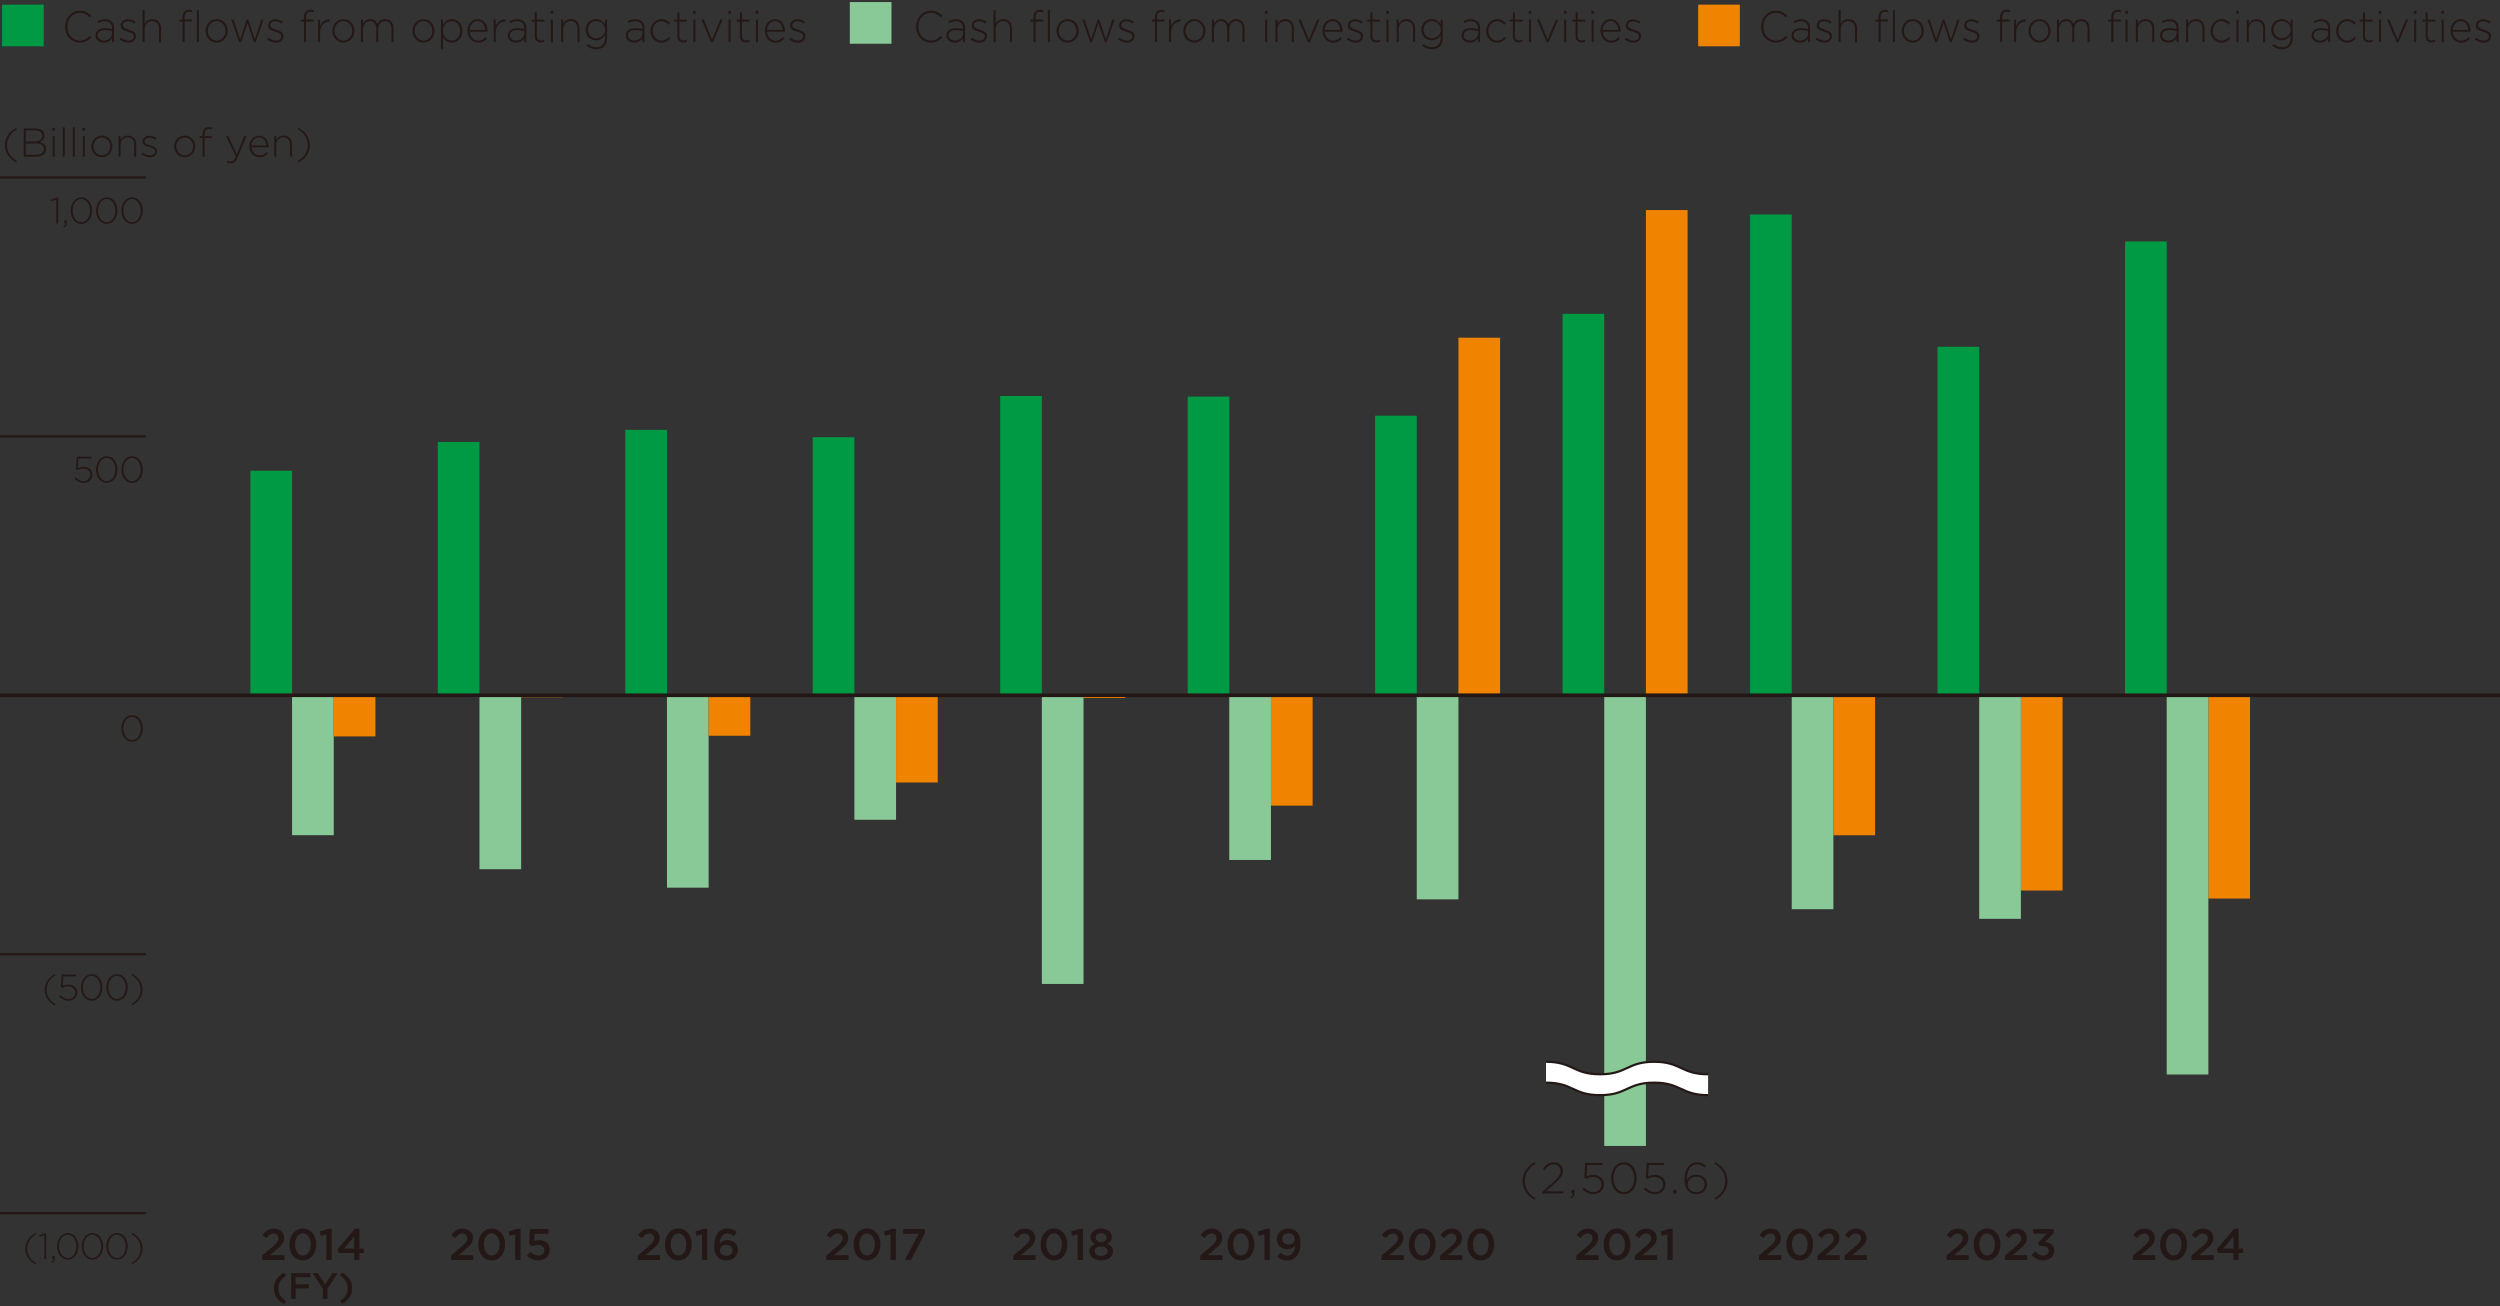 <?xml version="1.0" encoding="UTF-8"?>
<svg id="_レイヤー_4" data-name="レイヤー 4" xmlns="http://www.w3.org/2000/svg" viewBox="0 0 340.16 177.73">
  <rect x="0" y="0" width="340.16" height="177.73" fill="#333333" stroke="none"/>
  <defs>
    <style>
      .cls-1 {
        fill: #094;
      }

      .cls-1, .cls-2, .cls-3, .cls-4, .cls-5 {
        stroke-width: 0px;
      }

      .cls-2 {
        fill: #89c997;
      }

      .cls-3 {
        fill: #f08300;
      }

      .cls-4 {
        fill: #231815;
      }

      .cls-5 {
        fill: #fff;
      }

      .cls-6 {
        stroke-width: .3px;
      }

      .cls-6, .cls-7 {
        fill: none;
        stroke: #231815;
        stroke-miterlimit: 10;
      }

      .cls-7 {
        stroke-width: .5px;
      }
    </style>
  </defs>
  <g>
    <rect class="cls-1" x=".28" y=".63" width="5.67" height="5.67"/>
    <g>
      <path class="cls-4" d="m8.86,3.64h0c0-1.2.85-2.18,2.01-2.18.72,0,1.15.28,1.56.67l-.21.23c-.35-.35-.75-.62-1.36-.62-.97,0-1.7.82-1.7,1.88h0c0,1.07.74,1.9,1.7,1.9.58,0,.98-.23,1.39-.65l.2.2c-.43.44-.89.73-1.6.73-1.15,0-2-.95-2-2.16Z"/>
      <path class="cls-4" d="m12.99,4.84h0c0-.65.52-1.01,1.28-1.01.41,0,.69.05.97.13v-.13c0-.62-.36-.94-.97-.94-.36,0-.65.1-.92.25l-.1-.26c.32-.16.64-.26,1.04-.26s.71.11.93.34c.2.2.3.49.3.86v1.91h-.28v-.51c-.2.29-.56.58-1.12.58s-1.13-.32-1.13-.96Zm2.26-.26v-.35c-.25-.07-.58-.14-1-.14-.62,0-.97.29-.97.71h0c0,.46.4.71.85.71.6,0,1.11-.38,1.11-.94Z"/>
      <path class="cls-4" d="m16.28,5.35l.17-.23c.32.26.68.4,1.05.4.4,0,.71-.23.71-.58h0c0-.37-.37-.5-.78-.62-.48-.14-1.01-.29-1.01-.84h0c0-.5.4-.86.97-.86.35,0,.75.13,1.04.34l-.15.25c-.27-.19-.59-.31-.9-.31-.4,0-.67.23-.67.53h0c0,.35.4.48.82.61.47.14.97.32.97.86h0c0,.56-.45.91-1.01.91-.43,0-.89-.18-1.2-.44Z"/>
      <path class="cls-4" d="m19.4,1.35h.28v1.89c.2-.36.52-.64,1.06-.64.74,0,1.17.53,1.17,1.26v1.87h-.28v-1.82c0-.63-.34-1.04-.93-1.04s-1.02.46-1.02,1.09v1.77h-.28V1.35Z"/>
      <path class="cls-4" d="m24.83,2.94h-.43v-.27h.43v-.3c0-.35.09-.62.26-.8.15-.16.36-.24.62-.24.18,0,.3.02.44.07v.28c-.17-.05-.29-.08-.44-.08-.4,0-.59.25-.59.77v.29h1.02v.27h-1.02v2.79h-.28v-2.79Zm1.95-1.59h.28v4.38h-.28V1.35Z"/>
      <path class="cls-4" d="m27.97,4.21h0c0-.87.64-1.61,1.51-1.61s1.5.73,1.5,1.59h0c0,.87-.64,1.61-1.51,1.61s-1.5-.73-1.5-1.59Zm2.71,0h0c0-.75-.53-1.34-1.21-1.34s-1.2.59-1.2,1.31h0c0,.75.53,1.34,1.21,1.34s1.2-.59,1.2-1.31Z"/>
      <path class="cls-4" d="m31.46,2.67h.32l.89,2.69.89-2.7h.22l.89,2.7.89-2.69h.3l-1.08,3.08h-.24l-.87-2.62-.88,2.62h-.24l-1.08-3.08Z"/>
      <path class="cls-4" d="m36.34,5.35l.17-.23c.32.26.68.4,1.05.4.4,0,.71-.23.71-.58h0c0-.37-.37-.5-.78-.62-.48-.14-1.01-.29-1.01-.84h0c0-.5.4-.86.97-.86.35,0,.75.13,1.04.34l-.15.25c-.27-.19-.59-.31-.9-.31-.4,0-.67.23-.67.53h0c0,.35.4.48.82.61.47.14.97.32.97.86h0c0,.56-.45.91-1.01.91-.43,0-.89-.18-1.2-.44Z"/>
      <path class="cls-4" d="m41.35,2.94h-.43v-.27h.43v-.3c0-.35.09-.62.26-.8.15-.16.36-.24.62-.24.18,0,.3.02.44.07v.28c-.17-.05-.29-.08-.44-.08-.4,0-.59.25-.59.77v.29h1.02v.27h-1.02v2.79h-.28v-2.79Z"/>
      <path class="cls-4" d="m43.27,2.67h.28v.87c.23-.55.72-.94,1.3-.92v.32h-.03c-.68,0-1.27.53-1.27,1.53v1.25h-.28v-3.06Z"/>
      <path class="cls-4" d="m45.22,4.21h0c0-.87.64-1.61,1.51-1.61s1.5.73,1.5,1.59h0c0,.87-.64,1.61-1.51,1.61s-1.5-.73-1.5-1.59Zm2.71,0h0c0-.75-.53-1.34-1.21-1.34s-1.2.59-1.2,1.31h0c0,.75.53,1.34,1.21,1.34s1.2-.59,1.2-1.31Z"/>
      <path class="cls-4" d="m49.11,2.67h.28v.55c.19-.32.45-.62.98-.62s.83.31.99.66c.19-.34.51-.66,1.06-.66.7,0,1.13.51,1.13,1.28v1.85h-.28v-1.82c0-.66-.33-1.04-.87-1.04-.49,0-.93.4-.93,1.08v1.78h-.28v-1.83c0-.64-.33-1.03-.86-1.03s-.94.48-.94,1.1v1.76h-.28v-3.06Z"/>
      <path class="cls-4" d="m56.12,4.21h0c0-.87.64-1.61,1.51-1.61s1.5.73,1.5,1.59h0c0,.87-.64,1.61-1.51,1.61s-1.5-.73-1.5-1.59Zm2.71,0h0c0-.75-.53-1.34-1.21-1.34s-1.2.59-1.2,1.31h0c0,.75.53,1.34,1.21,1.34s1.2-.59,1.2-1.31Z"/>
      <path class="cls-4" d="m60,2.67h.28v.68c.25-.4.63-.75,1.21-.75.71,0,1.43.59,1.43,1.59h0c0,1.01-.72,1.61-1.43,1.61-.59,0-.97-.35-1.21-.73v1.62h-.28V2.67Zm2.61,1.54h0c0-.82-.53-1.33-1.15-1.33s-1.2.53-1.2,1.31h0c0,.8.59,1.33,1.2,1.33s1.15-.49,1.15-1.31Z"/>
      <path class="cls-4" d="m63.6,4.21h0c0-.9.6-1.61,1.39-1.61s1.35.7,1.35,1.6c0,.05,0,.07,0,.12h-2.43c.05.76.58,1.21,1.15,1.21.45,0,.77-.21,1.01-.48l.2.18c-.3.34-.65.58-1.21.58-.77,0-1.44-.64-1.44-1.6Zm2.43-.15c-.04-.62-.38-1.19-1.05-1.19-.58,0-1.03.51-1.08,1.19h2.13Z"/>
      <path class="cls-4" d="m67.17,2.67h.28v.87c.23-.55.72-.94,1.3-.92v.32h-.03c-.68,0-1.27.53-1.27,1.53v1.25h-.28v-3.06Z"/>
      <path class="cls-4" d="m69.09,4.84h0c0-.65.52-1.01,1.28-1.01.41,0,.69.05.97.13v-.13c0-.62-.36-.94-.97-.94-.36,0-.65.1-.92.25l-.1-.26c.32-.16.64-.26,1.04-.26s.71.11.93.34c.2.2.3.49.3.86v1.91h-.28v-.51c-.2.29-.56.58-1.12.58s-1.13-.32-1.13-.96Zm2.26-.26v-.35c-.25-.07-.58-.14-1-.14-.62,0-.97.29-.97.71h0c0,.46.4.71.85.71.6,0,1.11-.38,1.11-.94Z"/>
      <path class="cls-4" d="m72.76,4.94v-2h-.43v-.27h.43v-.98h.28v.98h1.03v.27h-1.03v1.97c0,.44.25.59.59.59.14,0,.26-.03.43-.11v.28c-.15.07-.29.11-.48.11-.45,0-.82-.26-.82-.84Z"/>
      <path class="cls-4" d="m74.92,1.47h.35v.4h-.35v-.4Zm.03,1.2h.28v3.06h-.28v-3.06Z"/>
      <path class="cls-4" d="m76.35,2.67h.28v.57c.2-.36.52-.64,1.06-.64.74,0,1.17.53,1.17,1.26v1.87h-.28v-1.82c0-.63-.34-1.04-.93-1.04s-1.02.46-1.02,1.09v1.77h-.28v-3.06Z"/>
      <path class="cls-4" d="m79.82,6.23l.17-.24c.35.28.75.43,1.18.43.67,0,1.15-.4,1.15-1.19v-.44c-.25.38-.64.71-1.23.71-.71,0-1.41-.56-1.41-1.44h0c0-.89.7-1.46,1.41-1.46.59,0,.98.32,1.23.68v-.61h.28v2.58c0,.44-.14.79-.37,1.04-.25.26-.63.41-1.06.41-.49,0-.94-.16-1.35-.47Zm2.52-2.18h0c0-.72-.6-1.18-1.21-1.18s-1.13.44-1.13,1.16h0c0,.7.53,1.18,1.13,1.18s1.21-.47,1.21-1.16Z"/>
      <path class="cls-4" d="m85.16,4.84h0c0-.65.52-1.01,1.28-1.01.41,0,.69.05.97.13v-.13c0-.62-.36-.94-.97-.94-.36,0-.65.1-.92.25l-.1-.26c.32-.16.64-.26,1.04-.26s.71.11.93.34c.2.2.3.49.3.86v1.91h-.28v-.51c-.2.29-.56.58-1.12.58s-1.13-.32-1.13-.96Zm2.26-.26v-.35c-.25-.07-.58-.14-1-.14-.62,0-.97.29-.97.71h0c0,.46.4.71.85.71.6,0,1.11-.38,1.11-.94Z"/>
      <path class="cls-4" d="m88.51,4.21h0c0-.87.66-1.61,1.5-1.61.55,0,.9.26,1.17.56l-.2.22c-.25-.27-.54-.5-.98-.5-.67,0-1.19.58-1.19,1.31h0c0,.75.53,1.34,1.21,1.34.41,0,.74-.22.98-.51l.2.18c-.3.35-.66.61-1.2.61-.85,0-1.5-.73-1.5-1.59Z"/>
      <path class="cls-4" d="m92.16,4.94v-2h-.43v-.27h.43v-.98h.28v.98h1.03v.27h-1.03v1.97c0,.44.25.59.59.59.14,0,.26-.03.43-.11v.28c-.15.07-.29.11-.48.11-.45,0-.82-.26-.82-.84Z"/>
      <path class="cls-4" d="m94.31,1.47h.35v.4h-.35v-.4Zm.03,1.2h.28v3.06h-.28v-3.06Z"/>
      <path class="cls-4" d="m95.44,2.67h.33l1.11,2.73,1.12-2.73h.32l-1.32,3.08h-.24l-1.32-3.08Z"/>
      <path class="cls-4" d="m99.1,1.47h.35v.4h-.35v-.4Zm.03,1.2h.28v3.06h-.28v-3.06Z"/>
      <path class="cls-4" d="m100.68,4.94v-2h-.43v-.27h.43v-.98h.28v.98h1.03v.27h-1.03v1.97c0,.44.25.59.59.59.14,0,.26-.03.43-.11v.28c-.15.07-.29.11-.48.11-.45,0-.82-.26-.82-.84Z"/>
      <path class="cls-4" d="m102.83,1.47h.35v.4h-.35v-.4Zm.03,1.2h.28v3.06h-.28v-3.06Z"/>
      <path class="cls-4" d="m104.06,4.21h0c0-.9.6-1.61,1.39-1.61s1.35.7,1.35,1.6c0,.05,0,.07,0,.12h-2.43c.05.76.58,1.21,1.15,1.21.45,0,.77-.21,1.01-.48l.2.18c-.3.34-.65.58-1.21.58-.77,0-1.44-.64-1.44-1.6Zm2.43-.15c-.04-.62-.38-1.19-1.05-1.19-.58,0-1.03.51-1.08,1.19h2.13Z"/>
      <path class="cls-4" d="m107.37,5.35l.17-.23c.32.26.68.4,1.05.4.4,0,.71-.23.71-.58h0c0-.37-.37-.5-.78-.62-.48-.14-1.01-.29-1.01-.84h0c0-.5.4-.86.97-.86.35,0,.75.13,1.04.34l-.15.25c-.27-.19-.59-.31-.9-.31-.4,0-.67.23-.67.53h0c0,.35.4.48.82.61.47.14.97.32.97.86h0c0,.56-.45.91-1.01.91-.43,0-.89-.18-1.2-.44Z"/>
    </g>
    <g>
      <rect class="cls-2" x="115.63" y=".28" width="5.67" height="5.67"/>
      <g>
        <path class="cls-4" d="m124.65,3.64h0c0-1.2.85-2.18,2.01-2.18.72,0,1.15.28,1.56.67l-.21.23c-.35-.35-.75-.62-1.36-.62-.97,0-1.7.82-1.7,1.88h0c0,1.07.74,1.9,1.7,1.9.58,0,.98-.23,1.39-.65l.2.2c-.43.44-.89.73-1.6.73-1.15,0-2-.95-2-2.16Z"/>
        <path class="cls-4" d="m128.78,4.84h0c0-.65.52-1.01,1.28-1.01.41,0,.69.05.97.13v-.13c0-.62-.36-.94-.97-.94-.36,0-.65.1-.92.25l-.1-.26c.32-.16.64-.26,1.04-.26s.71.11.93.34c.2.2.3.49.3.86v1.91h-.28v-.51c-.2.29-.56.58-1.12.58s-1.13-.32-1.13-.96Zm2.26-.26v-.35c-.25-.07-.58-.14-1-.14-.62,0-.97.29-.97.71h0c0,.46.4.71.85.71.6,0,1.11-.38,1.11-.94Z"/>
        <path class="cls-4" d="m132.07,5.35l.17-.23c.32.26.68.4,1.05.4.4,0,.71-.23.71-.58h0c0-.37-.37-.5-.78-.62-.48-.14-1.01-.29-1.01-.84h0c0-.5.4-.86.97-.86.35,0,.75.13,1.04.34l-.15.25c-.27-.19-.59-.31-.9-.31-.4,0-.67.23-.67.53h0c0,.35.4.48.82.61.47.14.97.32.97.86h0c0,.56-.45.91-1.01.91-.43,0-.89-.18-1.2-.44Z"/>
        <path class="cls-4" d="m135.19,1.35h.28v1.89c.2-.36.52-.64,1.06-.64.74,0,1.17.53,1.17,1.26v1.87h-.28v-1.82c0-.63-.34-1.04-.93-1.04s-1.02.46-1.02,1.09v1.77h-.28V1.35Z"/>
        <path class="cls-4" d="m140.62,2.94h-.43v-.27h.43v-.3c0-.35.09-.62.26-.8.15-.16.36-.24.62-.24.18,0,.3.02.44.07v.28c-.17-.05-.29-.08-.44-.08-.4,0-.59.25-.59.77v.29h1.02v.27h-1.02v2.79h-.28v-2.79Zm1.95-1.59h.28v4.38h-.28V1.35Z"/>
        <path class="cls-4" d="m143.76,4.21h0c0-.87.64-1.61,1.51-1.61s1.5.73,1.5,1.59h0c0,.87-.64,1.61-1.51,1.61s-1.5-.73-1.5-1.59Zm2.71,0h0c0-.75-.53-1.34-1.21-1.34s-1.2.59-1.2,1.31h0c0,.75.53,1.34,1.21,1.34s1.2-.59,1.2-1.31Z"/>
        <path class="cls-4" d="m147.25,2.67h.32l.89,2.69.89-2.7h.22l.89,2.7.89-2.69h.3l-1.08,3.08h-.24l-.87-2.62-.88,2.62h-.24l-1.08-3.08Z"/>
        <path class="cls-4" d="m152.13,5.35l.17-.23c.32.26.68.4,1.05.4.4,0,.71-.23.71-.58h0c0-.37-.37-.5-.78-.62-.48-.14-1.01-.29-1.01-.84h0c0-.5.4-.86.97-.86.35,0,.75.13,1.04.34l-.15.25c-.27-.19-.59-.31-.9-.31-.4,0-.67.23-.67.53h0c0,.35.4.48.82.61.47.14.97.32.97.86h0c0,.56-.45.91-1.01.91-.43,0-.89-.18-1.2-.44Z"/>
        <path class="cls-4" d="m157.14,2.94h-.43v-.27h.43v-.3c0-.35.09-.62.26-.8.15-.16.36-.24.62-.24.18,0,.3.02.44.07v.28c-.17-.05-.29-.08-.44-.08-.4,0-.59.25-.59.77v.29h1.02v.27h-1.02v2.79h-.28v-2.79Z"/>
        <path class="cls-4" d="m159.05,2.67h.28v.87c.23-.55.72-.94,1.3-.92v.32h-.03c-.68,0-1.27.53-1.27,1.53v1.25h-.28v-3.06Z"/>
        <path class="cls-4" d="m161.01,4.21h0c0-.87.64-1.61,1.51-1.61s1.5.73,1.5,1.59h0c0,.87-.64,1.61-1.51,1.61s-1.5-.73-1.5-1.59Zm2.71,0h0c0-.75-.53-1.34-1.21-1.34s-1.2.59-1.2,1.31h0c0,.75.53,1.34,1.21,1.34s1.2-.59,1.2-1.31Z"/>
        <path class="cls-4" d="m164.9,2.67h.28v.55c.19-.32.45-.62.98-.62s.83.31.99.66c.19-.34.51-.66,1.06-.66.7,0,1.13.51,1.13,1.28v1.85h-.28v-1.82c0-.66-.33-1.04-.87-1.04-.49,0-.93.4-.93,1.08v1.78h-.28v-1.83c0-.64-.33-1.03-.86-1.03s-.94.48-.94,1.1v1.76h-.28v-3.06Z"/>
        <path class="cls-4" d="m172.11,1.47h.35v.4h-.35v-.4Zm.03,1.2h.28v3.06h-.28v-3.06Z"/>
        <path class="cls-4" d="m173.54,2.67h.28v.57c.2-.36.52-.64,1.06-.64.74,0,1.17.53,1.17,1.26v1.87h-.28v-1.82c0-.63-.34-1.04-.93-1.04s-1.02.46-1.02,1.09v1.77h-.28v-3.06Z"/>
        <path class="cls-4" d="m176.66,2.67h.33l1.11,2.73,1.12-2.73h.32l-1.32,3.08h-.24l-1.32-3.08Z"/>
        <path class="cls-4" d="m179.93,4.21h0c0-.9.6-1.61,1.39-1.61s1.35.7,1.35,1.6c0,.05,0,.07,0,.12h-2.43c.05.76.58,1.21,1.15,1.21.45,0,.77-.21,1.01-.48l.2.18c-.3.34-.65.58-1.21.58-.77,0-1.44-.64-1.44-1.6Zm2.43-.15c-.04-.62-.38-1.19-1.05-1.19-.58,0-1.03.51-1.08,1.19h2.13Z"/>
        <path class="cls-4" d="m183.25,5.35l.17-.23c.32.26.68.4,1.05.4.4,0,.71-.23.71-.58h0c0-.37-.37-.5-.78-.62-.48-.14-1.01-.29-1.01-.84h0c0-.5.4-.86.97-.86.35,0,.75.13,1.04.34l-.15.25c-.27-.19-.59-.31-.9-.31-.4,0-.67.23-.67.53h0c0,.35.4.48.82.61.47.14.97.32.97.86h0c0,.56-.45.91-1.01.91-.43,0-.89-.18-1.2-.44Z"/>
        <path class="cls-4" d="m186.46,4.94v-2h-.43v-.27h.43v-.98h.28v.98h1.03v.27h-1.03v1.97c0,.44.25.59.59.59.14,0,.26-.03.43-.11v.28c-.15.07-.29.11-.48.11-.45,0-.82-.26-.82-.84Z"/>
        <path class="cls-4" d="m188.61,1.47h.35v.4h-.35v-.4Zm.03,1.2h.28v3.06h-.28v-3.06Z"/>
        <path class="cls-4" d="m190.04,2.67h.28v.57c.2-.36.52-.64,1.06-.64.74,0,1.17.53,1.17,1.26v1.87h-.28v-1.82c0-.63-.34-1.04-.93-1.04s-1.02.46-1.02,1.09v1.77h-.28v-3.06Z"/>
        <path class="cls-4" d="m193.52,6.23l.17-.24c.35.28.75.43,1.18.43.67,0,1.15-.4,1.15-1.19v-.44c-.25.38-.64.71-1.23.71-.71,0-1.41-.56-1.41-1.44h0c0-.89.7-1.46,1.41-1.46.59,0,.98.32,1.23.68v-.61h.28v2.58c0,.44-.14.79-.37,1.04-.25.26-.63.41-1.06.41-.49,0-.94-.16-1.35-.47Zm2.52-2.18h0c0-.72-.6-1.18-1.21-1.18s-1.13.44-1.13,1.16h0c0,.7.53,1.18,1.13,1.18s1.21-.47,1.21-1.16Z"/>
        <path class="cls-4" d="m198.86,4.84h0c0-.65.52-1.01,1.28-1.01.41,0,.69.05.97.13v-.13c0-.62-.36-.94-.97-.94-.36,0-.65.1-.92.25l-.1-.26c.32-.16.64-.26,1.04-.26s.71.11.93.34c.2.2.3.49.3.86v1.91h-.28v-.51c-.2.29-.56.58-1.12.58s-1.13-.32-1.13-.96Zm2.26-.26v-.35c-.25-.07-.58-.14-1-.14-.62,0-.97.29-.97.71h0c0,.46.4.71.85.71.6,0,1.11-.38,1.11-.94Z"/>
        <path class="cls-4" d="m202.21,4.21h0c0-.87.66-1.61,1.5-1.61.55,0,.9.26,1.17.56l-.2.22c-.25-.27-.54-.5-.98-.5-.67,0-1.19.58-1.19,1.31h0c0,.75.53,1.34,1.21,1.34.41,0,.74-.22.98-.51l.2.18c-.3.35-.66.61-1.2.61-.85,0-1.5-.73-1.5-1.59Z"/>
        <path class="cls-4" d="m205.85,4.94v-2h-.43v-.27h.43v-.98h.28v.98h1.03v.27h-1.03v1.97c0,.44.25.59.59.59.14,0,.26-.03.43-.11v.28c-.15.07-.29.11-.48.11-.45,0-.82-.26-.82-.84Z"/>
        <path class="cls-4" d="m208.01,1.47h.35v.4h-.35v-.4Zm.03,1.2h.28v3.06h-.28v-3.06Z"/>
        <path class="cls-4" d="m209.14,2.67h.33l1.11,2.73,1.12-2.73h.32l-1.32,3.08h-.24l-1.32-3.08Z"/>
        <path class="cls-4" d="m212.79,1.47h.35v.4h-.35v-.4Zm.03,1.2h.28v3.06h-.28v-3.06Z"/>
        <path class="cls-4" d="m214.38,4.94v-2h-.43v-.27h.43v-.98h.28v.98h1.03v.27h-1.03v1.97c0,.44.25.59.59.59.14,0,.26-.03.43-.11v.28c-.15.07-.29.11-.48.11-.45,0-.82-.26-.82-.84Z"/>
        <path class="cls-4" d="m216.53,1.47h.35v.4h-.35v-.4Zm.03,1.2h.28v3.06h-.28v-3.06Z"/>
        <path class="cls-4" d="m217.76,4.21h0c0-.9.6-1.61,1.39-1.61s1.35.7,1.35,1.6c0,.05,0,.07,0,.12h-2.43c.05.76.58,1.21,1.15,1.21.45,0,.77-.21,1.01-.48l.2.18c-.3.34-.65.58-1.21.58-.77,0-1.44-.64-1.44-1.6Zm2.43-.15c-.04-.62-.38-1.19-1.05-1.19-.58,0-1.03.51-1.08,1.19h2.13Z"/>
        <path class="cls-4" d="m221.07,5.35l.17-.23c.32.26.68.4,1.05.4.4,0,.71-.23.71-.58h0c0-.37-.37-.5-.78-.62-.48-.14-1.01-.29-1.01-.84h0c0-.5.4-.86.97-.86.35,0,.75.13,1.04.34l-.15.25c-.27-.19-.59-.31-.9-.31-.4,0-.67.23-.67.53h0c0,.35.4.48.82.61.47.14.97.32.97.86h0c0,.56-.45.91-1.01.91-.43,0-.89-.18-1.2-.44Z"/>
      </g>
    </g>
    <g>
      <rect class="cls-3" x="231.06" y=".63" width="5.67" height="5.67"/>
      <g>
        <path class="cls-4" d="m239.63,3.64h0c0-1.2.85-2.18,2.01-2.18.72,0,1.15.28,1.56.67l-.21.23c-.35-.35-.75-.62-1.36-.62-.97,0-1.7.82-1.7,1.88h0c0,1.07.74,1.9,1.7,1.9.58,0,.98-.23,1.39-.65l.2.2c-.43.44-.89.73-1.6.73-1.15,0-2-.95-2-2.16Z"/>
        <path class="cls-4" d="m243.76,4.84h0c0-.65.52-1.01,1.28-1.01.41,0,.69.05.97.13v-.13c0-.62-.36-.94-.97-.94-.36,0-.65.1-.92.25l-.1-.26c.32-.16.64-.26,1.04-.26s.71.11.93.34c.2.2.3.49.3.86v1.91h-.28v-.51c-.2.29-.56.58-1.12.58s-1.13-.32-1.13-.96Zm2.26-.26v-.35c-.25-.07-.58-.14-1-.14-.62,0-.97.29-.97.71h0c0,.46.4.71.85.71.6,0,1.11-.38,1.11-.94Z"/>
        <path class="cls-4" d="m247.05,5.35l.17-.23c.32.26.68.4,1.05.4.4,0,.71-.23.71-.58h0c0-.37-.37-.5-.78-.62-.48-.14-1.01-.29-1.01-.84h0c0-.5.4-.86.97-.86.35,0,.75.13,1.04.34l-.15.25c-.27-.19-.59-.31-.9-.31-.4,0-.67.23-.67.53h0c0,.35.4.48.82.61.47.14.97.32.97.86h0c0,.56-.45.91-1.01.91-.43,0-.89-.18-1.2-.44Z"/>
        <path class="cls-4" d="m250.17,1.35h.28v1.89c.2-.36.52-.64,1.06-.64.74,0,1.17.53,1.17,1.26v1.87h-.28v-1.82c0-.63-.34-1.04-.93-1.04s-1.02.46-1.02,1.09v1.77h-.28V1.35Z"/>
        <path class="cls-4" d="m255.6,2.94h-.43v-.27h.43v-.3c0-.35.09-.62.26-.8.15-.16.36-.24.62-.24.18,0,.3.02.44.07v.28c-.17-.05-.29-.08-.44-.08-.4,0-.59.25-.59.77v.29h1.02v.27h-1.02v2.79h-.28v-2.79Zm1.95-1.59h.28v4.38h-.28V1.35Z"/>
        <path class="cls-4" d="m258.75,4.21h0c0-.87.64-1.61,1.51-1.61s1.5.73,1.5,1.59h0c0,.87-.64,1.61-1.51,1.61s-1.5-.73-1.5-1.59Zm2.71,0h0c0-.75-.53-1.34-1.21-1.34s-1.2.59-1.2,1.31h0c0,.75.53,1.34,1.21,1.34s1.2-.59,1.2-1.31Z"/>
        <path class="cls-4" d="m262.24,2.67h.32l.89,2.69.89-2.7h.22l.89,2.7.89-2.69h.3l-1.08,3.08h-.24l-.87-2.62-.88,2.62h-.24l-1.08-3.08Z"/>
        <path class="cls-4" d="m267.11,5.35l.17-.23c.32.26.68.4,1.05.4.4,0,.71-.23.71-.58h0c0-.37-.37-.5-.78-.62-.48-.14-1.01-.29-1.01-.84h0c0-.5.4-.86.97-.86.35,0,.75.13,1.04.34l-.15.25c-.27-.19-.59-.31-.9-.31-.4,0-.67.23-.67.53h0c0,.35.4.48.82.61.47.14.97.32.97.86h0c0,.56-.45.91-1.01.91-.43,0-.89-.18-1.2-.44Z"/>
        <path class="cls-4" d="m272.13,2.94h-.43v-.27h.43v-.3c0-.35.09-.62.26-.8.15-.16.36-.24.62-.24.18,0,.3.02.44.07v.28c-.17-.05-.29-.08-.44-.08-.4,0-.59.25-.59.77v.29h1.02v.27h-1.02v2.79h-.28v-2.79Z"/>
        <path class="cls-4" d="m274.04,2.67h.28v.87c.23-.55.72-.94,1.3-.92v.32h-.03c-.68,0-1.27.53-1.27,1.53v1.25h-.28v-3.06Z"/>
        <path class="cls-4" d="m276,4.21h0c0-.87.64-1.61,1.51-1.61s1.5.73,1.5,1.59h0c0,.87-.64,1.61-1.51,1.61s-1.5-.73-1.5-1.59Zm2.71,0h0c0-.75-.53-1.34-1.21-1.34s-1.2.59-1.2,1.31h0c0,.75.53,1.34,1.21,1.34s1.2-.59,1.2-1.31Z"/>
        <path class="cls-4" d="m279.88,2.67h.28v.55c.19-.32.45-.62.98-.62s.83.31.99.66c.19-.34.51-.66,1.06-.66.7,0,1.13.51,1.13,1.28v1.85h-.28v-1.82c0-.66-.33-1.04-.87-1.04-.49,0-.93.4-.93,1.08v1.78h-.28v-1.83c0-.64-.33-1.03-.86-1.03s-.94.48-.94,1.1v1.76h-.28v-3.06Z"/>
        <path class="cls-4" d="m287.26,2.94h-.43v-.27h.43v-.3c0-.35.09-.62.26-.8.15-.16.36-.24.62-.24.18,0,.3.02.44.07v.28c-.17-.05-.29-.08-.44-.08-.4,0-.59.25-.59.77v.29h1.02v.27h-1.02v2.79h-.28v-2.79Zm1.92-1.47h.35v.4h-.35v-.4Zm.03,1.2h.28v3.06h-.28v-3.06Z"/>
        <path class="cls-4" d="m290.61,2.67h.28v.57c.2-.36.52-.64,1.06-.64.74,0,1.17.53,1.17,1.26v1.87h-.28v-1.82c0-.63-.34-1.04-.93-1.04s-1.02.46-1.02,1.09v1.77h-.28v-3.06Z"/>
        <path class="cls-4" d="m293.9,4.84h0c0-.65.52-1.01,1.28-1.01.41,0,.69.05.97.13v-.13c0-.62-.36-.94-.97-.94-.36,0-.65.1-.92.25l-.1-.26c.32-.16.64-.26,1.04-.26s.71.11.93.34c.2.2.3.49.3.86v1.91h-.28v-.51c-.2.29-.56.58-1.12.58s-1.13-.32-1.13-.96Zm2.26-.26v-.35c-.25-.07-.58-.14-1-.14-.62,0-.97.29-.97.71h0c0,.46.4.71.85.71.6,0,1.11-.38,1.11-.94Z"/>
        <path class="cls-4" d="m297.45,2.67h.28v.57c.2-.36.52-.64,1.06-.64.74,0,1.17.53,1.17,1.26v1.87h-.28v-1.82c0-.63-.34-1.04-.93-1.04s-1.02.46-1.02,1.09v1.77h-.28v-3.06Z"/>
        <path class="cls-4" d="m300.78,4.21h0c0-.87.66-1.61,1.5-1.61.55,0,.9.26,1.17.56l-.2.22c-.25-.27-.54-.5-.98-.5-.67,0-1.19.58-1.19,1.31h0c0,.75.53,1.34,1.21,1.34.41,0,.74-.22.98-.51l.2.18c-.3.35-.66.61-1.2.61-.85,0-1.5-.73-1.5-1.59Z"/>
        <path class="cls-4" d="m304.27,1.47h.35v.4h-.35v-.4Zm.03,1.2h.28v3.06h-.28v-3.06Z"/>
        <path class="cls-4" d="m305.7,2.67h.28v.57c.2-.36.52-.64,1.06-.64.74,0,1.17.53,1.17,1.26v1.87h-.28v-1.82c0-.63-.34-1.04-.93-1.04s-1.02.46-1.02,1.09v1.77h-.28v-3.06Z"/>
        <path class="cls-4" d="m309.17,6.23l.17-.24c.35.28.75.43,1.18.43.67,0,1.15-.4,1.15-1.19v-.44c-.25.38-.64.71-1.23.71-.71,0-1.41-.56-1.41-1.44h0c0-.89.7-1.46,1.41-1.46.59,0,.98.32,1.23.68v-.61h.28v2.58c0,.44-.14.79-.37,1.04-.25.26-.63.41-1.06.41-.49,0-.94-.16-1.35-.47Zm2.52-2.18h0c0-.72-.6-1.18-1.21-1.18s-1.13.44-1.13,1.16h0c0,.7.53,1.18,1.13,1.18s1.21-.47,1.21-1.16Z"/>
        <path class="cls-4" d="m314.52,4.84h0c0-.65.52-1.01,1.28-1.01.41,0,.69.05.97.13v-.13c0-.62-.36-.94-.97-.94-.36,0-.65.1-.92.25l-.1-.26c.32-.16.64-.26,1.04-.26s.71.11.93.34c.2.2.3.49.3.86v1.91h-.28v-.51c-.2.29-.56.58-1.12.58s-1.13-.32-1.13-.96Zm2.26-.26v-.35c-.25-.07-.58-.14-1-.14-.62,0-.97.29-.97.71h0c0,.46.4.71.85.71.6,0,1.11-.38,1.11-.94Z"/>
        <path class="cls-4" d="m317.87,4.21h0c0-.87.66-1.61,1.5-1.61.55,0,.9.26,1.17.56l-.2.22c-.25-.27-.54-.5-.98-.5-.67,0-1.19.58-1.19,1.31h0c0,.75.53,1.34,1.21,1.34.41,0,.74-.22.98-.51l.2.18c-.3.35-.66.61-1.2.61-.85,0-1.5-.73-1.5-1.59Z"/>
        <path class="cls-4" d="m321.51,4.94v-2h-.43v-.27h.43v-.98h.28v.98h1.03v.27h-1.03v1.97c0,.44.25.59.59.59.14,0,.26-.03.43-.11v.28c-.15.07-.29.11-.48.11-.45,0-.82-.26-.82-.84Z"/>
        <path class="cls-4" d="m323.67,1.47h.35v.4h-.35v-.4Zm.03,1.2h.28v3.06h-.28v-3.06Z"/>
        <path class="cls-4" d="m324.79,2.67h.33l1.11,2.73,1.12-2.73h.32l-1.32,3.08h-.24l-1.32-3.08Z"/>
        <path class="cls-4" d="m328.45,1.47h.35v.4h-.35v-.4Zm.03,1.2h.28v3.06h-.28v-3.06Z"/>
        <path class="cls-4" d="m330.04,4.94v-2h-.43v-.27h.43v-.98h.28v.98h1.03v.27h-1.03v1.97c0,.44.25.59.59.59.14,0,.26-.03.43-.11v.28c-.15.07-.29.11-.48.11-.45,0-.82-.26-.82-.84Z"/>
        <path class="cls-4" d="m332.19,1.47h.35v.4h-.35v-.4Zm.03,1.2h.28v3.06h-.28v-3.06Z"/>
        <path class="cls-4" d="m333.42,4.21h0c0-.9.6-1.61,1.39-1.61s1.35.7,1.35,1.6c0,.05,0,.07,0,.12h-2.43c.05.76.58,1.21,1.15,1.21.45,0,.76-.21,1.01-.48l.2.18c-.3.34-.65.58-1.21.58-.77,0-1.44-.64-1.44-1.6Zm2.43-.15c-.04-.62-.38-1.19-1.05-1.19-.58,0-1.03.51-1.08,1.19h2.13Z"/>
        <path class="cls-4" d="m336.73,5.35l.17-.23c.32.26.68.4,1.05.4.4,0,.71-.23.71-.58h0c0-.37-.37-.5-.78-.62-.48-.14-1.01-.29-1.01-.84h0c0-.5.4-.86.97-.86.35,0,.75.13,1.04.34l-.15.25c-.27-.19-.59-.31-.9-.31-.4,0-.67.23-.67.53h0c0,.35.4.48.82.61.47.14.97.32.97.86h0c0,.56-.45.91-1.01.91-.43,0-.89-.18-1.2-.44Z"/>
      </g>
    </g>
  </g>
  <rect class="cls-1" x="289.14" y="32.85" width="5.67" height="61.75"/>
  <rect class="cls-3" x="300.48" y="94.6" width="5.67" height="27.66"/>
  <rect class="cls-2" x="294.81" y="94.6" width="5.67" height="51.6"/>
  <g>
    <path class="cls-4" d="m35.66,170.85l1.45-1.23c.58-.49.79-.76.79-1.13,0-.41-.29-.65-.68-.65s-.65.21-.97.63l-.53-.41c.4-.56.8-.88,1.55-.88.82,0,1.39.5,1.39,1.25h0c0,.67-.35,1.03-1.09,1.64l-.86.72h2v.65h-3.03v-.58Z"/>
    <path class="cls-4" d="m39.38,169.34h0c0-1.21.73-2.18,1.83-2.18s1.82.96,1.82,2.16h0c0,1.21-.73,2.18-1.83,2.18s-1.82-.96-1.82-2.16Zm2.9,0h0c0-.84-.43-1.52-1.07-1.52s-1.06.66-1.06,1.49h0c0,.84.42,1.52,1.07,1.52s1.06-.67,1.06-1.49Z"/>
    <path class="cls-4" d="m44.42,167.95l-.76.21-.16-.6,1.13-.36h.51v4.23h-.73v-3.48Z"/>
    <path class="cls-4" d="m48.2,170.49h-2.12l-.14-.53,2.33-2.76h.63v2.68h.6v.61h-.6v.94h-.71v-.94Zm0-.61v-1.66l-1.38,1.66h1.38Z"/>
  </g>
  <g>
    <path class="cls-4" d="m61.35,170.85l1.45-1.23c.58-.49.79-.76.79-1.13,0-.41-.29-.65-.68-.65s-.65.21-.97.63l-.53-.41c.4-.56.8-.88,1.55-.88.82,0,1.39.5,1.39,1.25h0c0,.67-.35,1.03-1.09,1.64l-.86.72h2v.65h-3.03v-.58Z"/>
    <path class="cls-4" d="m65.07,169.34h0c0-1.21.73-2.18,1.83-2.18s1.82.96,1.82,2.16h0c0,1.21-.73,2.18-1.83,2.18s-1.82-.96-1.82-2.16Zm2.9,0h0c0-.84-.43-1.52-1.07-1.52s-1.06.66-1.06,1.49h0c0,.84.42,1.52,1.07,1.52s1.06-.67,1.06-1.49Z"/>
    <path class="cls-4" d="m70.11,167.95l-.76.21-.16-.6,1.13-.36h.51v4.23h-.73v-3.48Z"/>
    <path class="cls-4" d="m71.7,170.86l.46-.53c.34.31.69.5,1.08.5.5,0,.83-.29.83-.73h0c0-.44-.36-.71-.87-.71-.3,0-.56.08-.77.19l-.44-.29.12-2.06h2.51v.65h-1.88l-.07.98c.2-.07.38-.12.67-.12.82,0,1.46.43,1.46,1.32h0c0,.87-.63,1.43-1.56,1.43-.64,0-1.15-.26-1.54-.64Z"/>
  </g>
  <g>
    <path class="cls-4" d="m86.76,170.85l1.45-1.23c.58-.49.79-.76.79-1.13,0-.41-.29-.65-.68-.65s-.65.21-.97.63l-.53-.41c.4-.56.8-.88,1.55-.88.82,0,1.39.5,1.39,1.25h0c0,.67-.35,1.03-1.09,1.64l-.86.72h2v.65h-3.03v-.58Z"/>
    <path class="cls-4" d="m90.48,169.34h0c0-1.21.73-2.18,1.83-2.18s1.82.96,1.82,2.16h0c0,1.21-.73,2.18-1.83,2.18s-1.82-.96-1.82-2.16Zm2.9,0h0c0-.84-.43-1.52-1.07-1.52s-1.06.66-1.06,1.49h0c0,.84.42,1.52,1.07,1.52s1.06-.67,1.06-1.49Z"/>
    <path class="cls-4" d="m95.52,167.95l-.76.21-.16-.6,1.13-.36h.51v4.23h-.73v-3.48Z"/>
    <path class="cls-4" d="m97.68,171.06c-.32-.32-.51-.75-.51-1.6h0c0-1.3.61-2.3,1.8-2.3.55,0,.92.17,1.28.47l-.4.57c-.29-.23-.54-.37-.91-.37-.73,0-1,.76-1.01,1.34.25-.26.56-.43,1.01-.43.81,0,1.46.48,1.46,1.32h0c0,.85-.68,1.44-1.56,1.44-.52,0-.89-.16-1.17-.44Zm1.99-.95h0c0-.43-.34-.74-.86-.74s-.85.34-.85.74h0c0,.44.35.76.87.76s.84-.32.84-.76Z"/>
  </g>
  <g>
    <path class="cls-4" d="m112.41,170.85l1.45-1.23c.58-.49.79-.76.79-1.13,0-.41-.29-.65-.68-.65s-.65.21-.97.63l-.53-.41c.4-.56.8-.88,1.55-.88.82,0,1.39.5,1.39,1.25h0c0,.67-.35,1.03-1.09,1.64l-.86.72h2v.65h-3.03v-.58Z"/>
    <path class="cls-4" d="m116.14,169.34h0c0-1.21.73-2.18,1.83-2.18s1.82.96,1.82,2.16h0c0,1.21-.73,2.18-1.83,2.18s-1.82-.96-1.82-2.16Zm2.9,0h0c0-.84-.43-1.52-1.07-1.52s-1.06.66-1.06,1.49h0c0,.84.42,1.52,1.07,1.52s1.06-.67,1.06-1.49Z"/>
    <path class="cls-4" d="m121.18,167.95l-.76.21-.16-.6,1.13-.36h.51v4.23h-.73v-3.48Z"/>
    <path class="cls-4" d="m125,167.88h-2.11v-.65h2.95v.56l-1.89,3.64h-.83l1.88-3.55Z"/>
  </g>
  <g>
    <path class="cls-4" d="m137.86,170.85l1.45-1.23c.58-.49.79-.76.79-1.13,0-.41-.29-.65-.68-.65s-.65.21-.97.63l-.53-.41c.4-.56.8-.88,1.55-.88.82,0,1.39.5,1.39,1.25h0c0,.67-.35,1.03-1.09,1.64l-.86.72h2v.65h-3.03v-.58Z"/>
    <path class="cls-4" d="m141.59,169.34h0c0-1.21.73-2.18,1.83-2.18s1.82.96,1.82,2.16h0c0,1.21-.73,2.18-1.83,2.18s-1.82-.96-1.82-2.16Zm2.9,0h0c0-.84-.43-1.52-1.07-1.52s-1.06.66-1.06,1.49h0c0,.84.42,1.52,1.07,1.52s1.06-.67,1.06-1.49Z"/>
    <path class="cls-4" d="m146.63,167.95l-.76.21-.16-.6,1.13-.36h.51v4.23h-.73v-3.48Z"/>
    <path class="cls-4" d="m148.22,170.29h0c0-.52.28-.83.76-1.03-.35-.19-.61-.47-.61-.94h0c0-.65.62-1.15,1.46-1.15s1.46.49,1.46,1.13h0c0,.48-.26.76-.61.95.46.21.76.51.76,1.01h0c0,.76-.68,1.23-1.6,1.23s-1.6-.48-1.6-1.21Zm2.48-.04h0c0-.4-.38-.65-.88-.65s-.88.25-.88.64h0c0,.35.32.64.88.64s.88-.28.88-.63Zm-.13-1.85h0c0-.34-.3-.6-.75-.6s-.75.26-.75.58h0c0,.38.32.64.75.64s.75-.26.75-.62Z"/>
  </g>
  <g>
    <path class="cls-4" d="m163.29,170.85l1.45-1.23c.58-.49.79-.76.79-1.13,0-.41-.29-.65-.68-.65s-.65.21-.97.63l-.53-.41c.4-.56.8-.88,1.55-.88.82,0,1.39.5,1.39,1.25h0c0,.67-.35,1.03-1.09,1.64l-.86.72h2v.65h-3.03v-.58Z"/>
    <path class="cls-4" d="m167.02,169.34h0c0-1.21.73-2.18,1.83-2.18s1.82.96,1.82,2.16h0c0,1.21-.73,2.18-1.83,2.18s-1.82-.96-1.82-2.16Zm2.9,0h0c0-.84-.43-1.52-1.07-1.52s-1.06.66-1.06,1.49h0c0,.84.42,1.52,1.07,1.52s1.06-.67,1.06-1.49Z"/>
    <path class="cls-4" d="m172.06,167.95l-.76.21-.16-.6,1.13-.36h.51v4.23h-.73v-3.48Z"/>
    <path class="cls-4" d="m176.2,169.51c-.23.28-.56.45-.99.45-.89,0-1.49-.52-1.49-1.33h0c0-.83.64-1.46,1.56-1.46.53,0,.87.15,1.17.44.31.31.5.77.5,1.6h0c0,1.36-.67,2.3-1.8,2.3-.58,0-.99-.21-1.34-.5l.4-.56c.32.26.6.4.96.4.74,0,1.01-.77,1.02-1.33Zm-.03-.92h0c0-.45-.34-.79-.88-.79s-.83.35-.83.78h0c0,.45.34.76.86.76s.85-.35.85-.76Z"/>
  </g>
  <g>
    <path class="cls-4" d="m187.96,170.85l1.45-1.23c.58-.49.79-.76.79-1.13,0-.41-.29-.65-.68-.65s-.65.21-.97.63l-.53-.41c.4-.56.8-.88,1.55-.88.82,0,1.39.5,1.39,1.25h0c0,.67-.35,1.03-1.09,1.64l-.86.72h2v.65h-3.03v-.58Z"/>
    <path class="cls-4" d="m191.69,169.34h0c0-1.21.73-2.18,1.83-2.18s1.82.96,1.82,2.16h0c0,1.21-.73,2.18-1.83,2.18s-1.82-.96-1.82-2.16Zm2.9,0h0c0-.84-.43-1.52-1.07-1.52s-1.06.66-1.06,1.49h0c0,.84.42,1.52,1.07,1.52s1.06-.67,1.06-1.49Z"/>
    <path class="cls-4" d="m195.93,170.85l1.45-1.23c.58-.49.79-.76.79-1.13,0-.41-.29-.65-.68-.65s-.65.21-.97.63l-.53-.41c.4-.56.8-.88,1.55-.88.82,0,1.39.5,1.39,1.25h0c0,.67-.35,1.03-1.09,1.64l-.86.72h2v.65h-3.03v-.58Z"/>
    <path class="cls-4" d="m199.65,169.34h0c0-1.21.73-2.18,1.83-2.18s1.82.96,1.82,2.16h0c0,1.21-.73,2.18-1.83,2.18s-1.82-.96-1.82-2.16Zm2.9,0h0c0-.84-.43-1.52-1.07-1.52s-1.06.66-1.06,1.49h0c0,.84.42,1.52,1.07,1.52s1.06-.67,1.06-1.49Z"/>
  </g>
  <g>
    <path class="cls-4" d="m214.46,170.85l1.45-1.23c.58-.49.79-.76.79-1.13,0-.41-.29-.65-.68-.65s-.65.21-.97.63l-.53-.41c.4-.56.8-.88,1.55-.88.82,0,1.39.5,1.39,1.25h0c0,.67-.35,1.03-1.09,1.64l-.86.72h2v.65h-3.03v-.58Z"/>
    <path class="cls-4" d="m218.19,169.34h0c0-1.21.73-2.18,1.83-2.18s1.82.96,1.82,2.16h0c0,1.21-.73,2.18-1.83,2.18s-1.82-.96-1.82-2.16Zm2.9,0h0c0-.84-.43-1.52-1.07-1.52s-1.06.66-1.06,1.49h0c0,.84.42,1.52,1.07,1.52s1.06-.67,1.06-1.49Z"/>
    <path class="cls-4" d="m222.42,170.85l1.45-1.23c.58-.49.79-.76.79-1.13,0-.41-.29-.65-.68-.65s-.65.21-.97.63l-.53-.41c.4-.56.8-.88,1.55-.88.82,0,1.39.5,1.39,1.25h0c0,.67-.35,1.03-1.09,1.64l-.86.72h2v.65h-3.03v-.58Z"/>
    <path class="cls-4" d="m226.87,167.95l-.76.21-.16-.6,1.13-.36h.51v4.23h-.73v-3.48Z"/>
  </g>
  <g>
    <path class="cls-4" d="m239.32,170.85l1.45-1.23c.58-.49.79-.76.79-1.13,0-.41-.29-.65-.68-.65s-.65.21-.97.63l-.53-.41c.4-.56.8-.88,1.55-.88.82,0,1.39.5,1.39,1.25h0c0,.67-.35,1.03-1.09,1.64l-.86.72h2v.65h-3.03v-.58Z"/>
    <path class="cls-4" d="m243.05,169.34h0c0-1.21.73-2.18,1.83-2.18s1.82.96,1.82,2.16h0c0,1.21-.73,2.18-1.83,2.18s-1.82-.96-1.82-2.16Zm2.9,0h0c0-.84-.43-1.52-1.07-1.52s-1.06.66-1.06,1.49h0c0,.84.42,1.52,1.07,1.52s1.06-.67,1.06-1.49Z"/>
    <path class="cls-4" d="m247.28,170.85l1.45-1.23c.58-.49.79-.76.79-1.13,0-.41-.29-.65-.68-.65s-.65.21-.97.63l-.53-.41c.4-.56.8-.88,1.55-.88.82,0,1.39.5,1.39,1.25h0c0,.67-.35,1.03-1.09,1.64l-.86.72h2v.65h-3.03v-.58Z"/>
    <path class="cls-4" d="m250.96,170.85l1.45-1.23c.58-.49.79-.76.79-1.13,0-.41-.29-.65-.68-.65s-.65.21-.97.63l-.53-.41c.4-.56.8-.88,1.55-.88.82,0,1.39.5,1.39,1.25h0c0,.67-.35,1.03-1.09,1.64l-.86.72h2v.65h-3.03v-.58Z"/>
  </g>
  <line class="cls-6" y1="165.06" x2="19.84" y2="165.06"/>
  <g>
    <path class="cls-4" d="m3.44,169.9c0-.91.51-1.64,1.39-2.14l.1.17c-.79.49-1.23,1.14-1.23,1.98s.44,1.49,1.23,1.98l-.1.17c-.88-.5-1.39-1.24-1.39-2.14Z"/>
    <path class="cls-4" d="m6.03,168.07l-.68.23-.07-.21.8-.29h.2v3.53h-.25v-3.26Z"/>
    <path class="cls-4" d="m6.97,171.74c.22-.11.3-.22.28-.41h-.13v-.43h.33v.37c0,.31-.12.48-.42.59l-.06-.12Z"/>
    <path class="cls-4" d="m7.77,169.59h0c0-.98.57-1.82,1.46-1.82s1.45.84,1.45,1.8h0c0,.98-.57,1.82-1.46,1.82s-1.45-.84-1.45-1.8Zm2.63,0h0c0-.83-.46-1.59-1.19-1.59s-1.18.75-1.18,1.57h0c0,.82.46,1.59,1.19,1.59s1.18-.75,1.18-1.57Z"/>
    <path class="cls-4" d="m11.12,169.59h0c0-.98.57-1.82,1.46-1.82s1.45.84,1.45,1.8h0c0,.98-.57,1.82-1.46,1.82s-1.45-.84-1.45-1.8Zm2.63,0h0c0-.83-.46-1.59-1.19-1.59s-1.18.75-1.18,1.57h0c0,.82.46,1.59,1.19,1.59s1.18-.75,1.18-1.57Z"/>
    <path class="cls-4" d="m14.47,169.59h0c0-.98.57-1.82,1.46-1.82s1.45.84,1.45,1.8h0c0,.98-.57,1.82-1.46,1.82s-1.45-.84-1.45-1.8Zm2.63,0h0c0-.83-.46-1.59-1.19-1.59s-1.18.75-1.18,1.57h0c0,.82.46,1.59,1.19,1.59s1.18-.75,1.18-1.57Z"/>
    <path class="cls-4" d="m17.9,171.87c.79-.49,1.23-1.14,1.23-1.98s-.44-1.49-1.23-1.98l.11-.17c.88.5,1.39,1.24,1.39,2.14s-.51,1.64-1.39,2.14l-.11-.17Z"/>
  </g>
  <line class="cls-6" y1="129.83" x2="19.84" y2="129.83"/>
  <g>
    <path class="cls-4" d="m6.08,134.67c0-.91.51-1.64,1.39-2.14l.1.17c-.79.49-1.23,1.14-1.23,1.98s.44,1.49,1.23,1.98l-.1.17c-.88-.5-1.39-1.24-1.39-2.14Z"/>
    <path class="cls-4" d="m8.06,135.6l.19-.19c.32.32.68.52,1.05.52.56,0,.94-.39.94-.88h0c0-.5-.4-.84-.96-.84-.33,0-.57.1-.79.22l-.2-.13.1-1.7h1.97v.25h-1.74l-.08,1.31c.23-.11.45-.19.78-.19.68,0,1.2.43,1.2,1.06h0c0,.67-.52,1.14-1.22,1.14-.48,0-.92-.26-1.23-.57Z"/>
    <path class="cls-4" d="m11.02,134.36h0c0-.98.57-1.82,1.46-1.82s1.45.84,1.45,1.8h0c0,.98-.57,1.82-1.46,1.82s-1.45-.84-1.45-1.8Zm2.63,0h0c0-.83-.46-1.59-1.19-1.59s-1.18.75-1.18,1.57h0c0,.82.46,1.59,1.19,1.59s1.18-.76,1.18-1.57Z"/>
    <path class="cls-4" d="m14.47,134.36h0c0-.98.57-1.82,1.46-1.82s1.45.84,1.45,1.8h0c0,.98-.57,1.82-1.46,1.82s-1.45-.84-1.45-1.8Zm2.63,0h0c0-.83-.46-1.59-1.19-1.59s-1.18.75-1.18,1.57h0c0,.82.46,1.59,1.19,1.59s1.18-.76,1.18-1.57Z"/>
    <path class="cls-4" d="m17.9,136.64c.79-.49,1.23-1.14,1.23-1.98s-.44-1.49-1.23-1.98l.11-.17c.88.5,1.39,1.24,1.39,2.14s-.51,1.64-1.39,2.14l-.11-.17Z"/>
  </g>
  <line class="cls-6" y1="59.37" x2="19.84" y2="59.37"/>
  <g>
    <path class="cls-4" d="m10.11,65.14l.19-.18c.31.31.68.51,1.05.51.56,0,.94-.39.94-.88h0c0-.5-.4-.84-.96-.84-.33,0-.57.1-.79.22l-.2-.13.1-1.7h1.97v.25h-1.74l-.08,1.31c.23-.11.45-.19.78-.19.68,0,1.2.43,1.2,1.06h0c0,.67-.52,1.14-1.22,1.14-.48,0-.92-.25-1.23-.57Z"/>
    <path class="cls-4" d="m13.07,63.9h0c0-.98.57-1.82,1.46-1.82s1.45.84,1.45,1.8h0c0,.98-.57,1.82-1.46,1.82s-1.45-.84-1.45-1.8Zm2.63,0h0c0-.83-.46-1.59-1.19-1.59s-1.18.75-1.18,1.57h0c0,.82.46,1.59,1.19,1.59s1.18-.75,1.18-1.57Z"/>
    <path class="cls-4" d="m16.52,63.9h0c0-.98.57-1.82,1.46-1.82s1.45.84,1.45,1.8h0c0,.98-.57,1.82-1.46,1.82s-1.45-.84-1.45-1.8Zm2.63,0h0c0-.83-.46-1.59-1.19-1.59s-1.18.75-1.18,1.57h0c0,.82.46,1.59,1.19,1.59s1.18-.75,1.18-1.57Z"/>
  </g>
  <line class="cls-6" y1="24.14" x2="19.84" y2="24.14"/>
  <g>
    <path class="cls-4" d="m7.67,27.15l-.68.23-.07-.21.8-.29h.2v3.53h-.26v-3.26Z"/>
    <path class="cls-4" d="m8.61,30.82c.22-.11.3-.22.28-.41h-.14v-.43h.33v.37c0,.31-.12.48-.42.59l-.06-.12Z"/>
    <path class="cls-4" d="m9.62,28.67h0c0-.98.57-1.82,1.46-1.82s1.45.84,1.45,1.8h0c0,.98-.57,1.82-1.46,1.82s-1.45-.84-1.45-1.8Zm2.63,0h0c0-.83-.46-1.59-1.19-1.59s-1.18.75-1.18,1.57h0c0,.82.46,1.59,1.19,1.59s1.18-.75,1.18-1.57Z"/>
    <path class="cls-4" d="m13.07,28.67h0c0-.98.57-1.82,1.46-1.82s1.45.84,1.45,1.8h0c0,.98-.57,1.82-1.46,1.82s-1.45-.84-1.45-1.8Zm2.63,0h0c0-.83-.46-1.59-1.19-1.59s-1.18.75-1.18,1.57h0c0,.82.46,1.59,1.19,1.59s1.18-.75,1.18-1.57Z"/>
    <path class="cls-4" d="m16.52,28.67h0c0-.98.57-1.82,1.46-1.82s1.45.84,1.45,1.8h0c0,.98-.57,1.82-1.46,1.82s-1.45-.84-1.45-1.8Zm2.63,0h0c0-.83-.46-1.59-1.19-1.59s-1.18.75-1.18,1.57h0c0,.82.46,1.59,1.19,1.59s1.18-.75,1.18-1.57Z"/>
  </g>
  <path class="cls-4" d="m16.52,99.13h0c0-.98.57-1.82,1.46-1.82s1.45.84,1.45,1.8h0c0,.98-.57,1.82-1.46,1.82s-1.45-.84-1.45-1.8Zm2.63,0h0c0-.83-.46-1.59-1.19-1.59s-1.18.75-1.18,1.57h0c0,.82.46,1.59,1.19,1.59s1.18-.76,1.18-1.57Z"/>
  <g>
    <path class="cls-4" d="m264.82,170.85l1.45-1.23c.58-.49.79-.76.79-1.13,0-.41-.29-.65-.68-.65s-.65.21-.97.63l-.53-.41c.4-.56.8-.88,1.55-.88.82,0,1.39.5,1.39,1.25h0c0,.67-.35,1.03-1.09,1.64l-.86.72h2v.65h-3.03v-.58Z"/>
    <path class="cls-4" d="m268.54,169.34h0c0-1.21.73-2.18,1.83-2.18s1.82.96,1.82,2.16h0c0,1.21-.73,2.18-1.83,2.18s-1.82-.96-1.82-2.16Zm2.9,0h0c0-.84-.43-1.52-1.07-1.52s-1.06.66-1.06,1.49h0c0,.84.42,1.52,1.07,1.52s1.06-.67,1.06-1.49Z"/>
    <path class="cls-4" d="m272.78,170.85l1.45-1.23c.58-.49.79-.76.79-1.13,0-.41-.29-.65-.68-.65s-.65.21-.97.63l-.53-.41c.4-.56.8-.88,1.55-.88.82,0,1.39.5,1.39,1.25h0c0,.67-.35,1.03-1.09,1.64l-.86.72h2v.65h-3.03v-.58Z"/>
    <path class="cls-4" d="m276.42,170.77l.52-.48c.3.35.64.55,1.1.55.41,0,.73-.25.73-.64h0c0-.43-.38-.66-.97-.66h-.34l-.12-.46,1.13-1.21h-1.82v-.64h2.78v.55l-1.17,1.2c.64.08,1.24.4,1.24,1.17h0c0,.79-.59,1.34-1.47,1.34-.73,0-1.25-.31-1.61-.74Z"/>
  </g>
  <g>
    <path class="cls-4" d="m290.2,170.85l1.45-1.23c.58-.49.79-.76.79-1.13,0-.41-.29-.65-.68-.65s-.65.21-.97.63l-.53-.41c.4-.56.8-.88,1.55-.88.82,0,1.39.5,1.39,1.25h0c0,.67-.35,1.03-1.09,1.64l-.86.72h2v.65h-3.03v-.58Z"/>
    <path class="cls-4" d="m293.92,169.34h0c0-1.21.73-2.18,1.83-2.18s1.82.96,1.82,2.16h0c0,1.21-.73,2.18-1.83,2.18s-1.82-.96-1.82-2.16Zm2.9,0h0c0-.84-.43-1.52-1.07-1.52s-1.06.66-1.06,1.49h0c0,.84.42,1.52,1.07,1.52s1.06-.67,1.06-1.49Z"/>
    <path class="cls-4" d="m298.16,170.85l1.45-1.23c.58-.49.79-.76.79-1.13,0-.41-.29-.65-.68-.65s-.65.21-.97.63l-.53-.41c.4-.56.8-.88,1.55-.88.82,0,1.39.5,1.39,1.25h0c0,.67-.35,1.03-1.09,1.64l-.86.72h2v.65h-3.03v-.58Z"/>
    <path class="cls-4" d="m303.9,170.49h-2.12l-.14-.53,2.33-2.76h.63v2.68h.6v.61h-.6v.94h-.71v-.94Zm0-.61v-1.66l-1.38,1.66h1.38Z"/>
  </g>
  <g>
    <path class="cls-4" d="m37.27,175.29c0-.95.48-1.64,1.39-2.14l.27.41c-.71.47-1.05.99-1.05,1.74s.34,1.26,1.05,1.74l-.27.41c-.91-.5-1.39-1.2-1.39-2.14Z"/>
    <path class="cls-4" d="m39.61,173.22h2.61v.56h-1.99v.96h1.77v.56h-1.77v1.43h-.62v-3.5Z"/>
    <path class="cls-4" d="m43.92,175.35l-1.39-2.12h.73l.98,1.55.99-1.55h.71l-1.39,2.11v1.4h-.62v-1.38Z"/>
    <path class="cls-4" d="m46.26,177.03c.71-.48,1.05-.99,1.05-1.74s-.34-1.27-1.05-1.74l.27-.41c.91.5,1.39,1.2,1.39,2.14s-.48,1.64-1.39,2.14l-.27-.41Z"/>
  </g>
  <g>
    <rect class="cls-1" x="161.6" y="53.96" width="5.67" height="40.63"/>
    <rect class="cls-1" x="136.09" y="53.88" width="5.67" height="40.72"/>
    <rect class="cls-1" x="110.58" y="59.49" width="5.67" height="35.11"/>
    <rect class="cls-1" x="85.08" y="58.49" width="5.67" height="36.11"/>
    <rect class="cls-1" x="59.57" y="60.14" width="5.67" height="34.45"/>
    <rect class="cls-1" x="34.07" y="64.05" width="5.67" height="30.54"/>
  </g>
  <g>
    <rect class="cls-3" x="172.93" y="94.6" width="5.67" height="15.02"/>
    <rect class="cls-3" x="147.43" y="94.6" width="5.67" height=".37"/>
    <rect class="cls-1" x="187.1" y="56.56" width="5.67" height="38.04"/>
    <g>
      <rect class="cls-2" x="167.26" y="94.6" width="5.67" height="22.41"/>
      <rect class="cls-1" x="212.61" y="42.7" width="5.67" height="51.89"/>
      <rect class="cls-3" x="223.95" y="28.58" width="5.67" height="66.02"/>
      <rect class="cls-2" x="218.28" y="94.6" width="5.67" height="61.32"/>
      <rect class="cls-1" x="238.12" y="29.18" width="5.67" height="65.42"/>
      <rect class="cls-3" x="249.46" y="94.6" width="5.67" height="19.05"/>
      <rect class="cls-2" x="243.79" y="94.6" width="5.67" height="29.11"/>
      <rect class="cls-1" x="263.63" y="47.18" width="5.67" height="47.42"/>
      <rect class="cls-3" x="274.97" y="94.6" width="5.67" height="26.57"/>
      <rect class="cls-2" x="269.3" y="94.6" width="5.67" height="30.42"/>
      <rect class="cls-2" x="141.76" y="94.6" width="5.67" height="39.28"/>
      <rect class="cls-2" x="116.25" y="94.6" width="5.67" height="16.94"/>
      <rect class="cls-2" x="90.75" y="94.6" width="5.67" height="26.18"/>
      <rect class="cls-2" x="65.24" y="94.6" width="5.67" height="23.67"/>
      <rect class="cls-2" x="39.74" y="94.6" width="5.67" height="19.04"/>
    </g>
    <rect class="cls-2" x="192.77" y="94.6" width="5.67" height="27.77"/>
    <rect class="cls-3" x="198.44" y="45.95" width="5.67" height="48.65"/>
    <rect class="cls-3" x="121.92" y="94.6" width="5.67" height="11.87"/>
    <rect class="cls-3" x="96.42" y="94.6" width="5.67" height="5.51"/>
    <rect class="cls-3" x="70.91" y="94.6" width="5.67" height=".27"/>
    <rect class="cls-3" x="45.41" y="94.6" width="5.67" height="5.6"/>
  </g>
  <line class="cls-7" y1="94.6" x2="340.16" y2="94.6"/>
  <path class="cls-5" d="m232.41,146.17c-3.68,0-3.68-1.7-7.35-1.7s-3.68,1.7-7.35,1.7-3.67-1.7-7.35-1.7v2.83c3.67,0,3.67,1.7,7.35,1.7s3.68-1.7,7.35-1.7,3.68,1.7,7.35,1.7"/>
  <path class="cls-6" d="m210.36,144.47c3.67,0,3.67,1.7,7.35,1.7s3.68-1.7,7.35-1.7,3.68,1.7,7.35,1.7"/>
  <path class="cls-6" d="m210.36,147.31c3.67,0,3.67,1.7,7.35,1.7s3.68-1.7,7.35-1.7,3.68,1.7,7.35,1.7"/>
  <g>
    <path class="cls-4" d="m.67,19.74c0-1,.55-1.8,1.52-2.35l.12.18c-.87.53-1.35,1.25-1.35,2.17s.48,1.64,1.35,2.17l-.12.18c-.97-.55-1.52-1.36-1.52-2.35Z"/>
    <path class="cls-4" d="m3.22,17.48h1.59c.43,0,.79.13,1,.34.16.16.25.36.25.6h0c0,.53-.34.8-.65.92.46.12.87.38.87.92h0c0,.65-.55,1.06-1.38,1.06h-1.67v-3.84Zm2.54.97c0-.42-.35-.71-.96-.71h-1.3v1.51h1.27c.58,0,.99-.28.99-.79h0Zm-.96,1.07h-1.3v1.54h1.4c.66,0,1.08-.3,1.08-.79h0c0-.48-.41-.76-1.17-.76Z"/>
    <path class="cls-4" d="m7.14,17.42h.33v.37h-.33v-.37Zm.03,1.1h.27v2.8h-.27v-2.8Z"/>
    <path class="cls-4" d="m8.54,17.31h.27v4.01h-.27v-4.01Z"/>
    <path class="cls-4" d="m9.91,17.31h.27v4.01h-.27v-4.01Z"/>
    <path class="cls-4" d="m11.24,17.42h.33v.37h-.33v-.37Zm.03,1.1h.27v2.8h-.27v-2.8Z"/>
    <path class="cls-4" d="m12.42,19.93h0c0-.8.61-1.48,1.44-1.48s1.43.67,1.43,1.46h0c0,.8-.61,1.48-1.44,1.48s-1.43-.67-1.43-1.46Zm2.59,0h0c0-.69-.51-1.22-1.15-1.22s-1.14.54-1.14,1.2h0c0,.69.51,1.23,1.15,1.23s1.14-.54,1.14-1.2Z"/>
    <path class="cls-4" d="m16.13,18.52h.27v.52c.19-.33.5-.59,1.01-.59.71,0,1.12.48,1.12,1.15v1.71h-.27v-1.66c0-.58-.32-.96-.89-.96s-.97.42-.97,1v1.62h-.27v-2.8Z"/>
    <path class="cls-4" d="m19.26,20.97l.16-.21c.31.24.65.37,1,.37.38,0,.68-.21.68-.53h0c0-.34-.35-.46-.74-.57-.46-.13-.96-.27-.96-.77h0c0-.46.38-.79.92-.79.34,0,.71.12.99.31l-.14.23c-.26-.17-.57-.28-.86-.28-.38,0-.64.21-.64.49h0c0,.32.38.44.78.56.45.13.92.29.92.79h0c0,.51-.43.83-.97.83-.41,0-.85-.17-1.15-.41Z"/>
    <path class="cls-4" d="m23.69,19.93h0c0-.8.61-1.48,1.44-1.48s1.43.67,1.43,1.46h0c0,.8-.61,1.48-1.44,1.48s-1.43-.67-1.43-1.46Zm2.59,0h0c0-.69-.51-1.22-1.15-1.22s-1.14.54-1.14,1.2h0c0,.69.51,1.23,1.15,1.23s1.14-.54,1.14-1.2Z"/>
    <path class="cls-4" d="m27.57,18.77h-.41v-.25h.41v-.27c0-.32.09-.57.25-.73.14-.14.34-.22.59-.22.17,0,.29.02.42.07v.25c-.16-.05-.27-.07-.42-.07-.38,0-.57.23-.57.71v.27h.98v.25h-.98v2.55h-.27v-2.55Z"/>
    <path class="cls-4" d="m33.24,18.52h.3l-1.21,2.9c-.25.59-.53.8-.93.8-.21,0-.37-.04-.56-.12l.09-.24c.15.07.27.1.48.1.29,0,.48-.17.69-.66l-1.35-2.79h.31l1.16,2.5,1.01-2.5Z"/>
    <path class="cls-4" d="m33.92,19.93h0c0-.82.57-1.47,1.33-1.47s1.29.64,1.29,1.47c0,.05,0,.07,0,.11h-2.32c.05.7.55,1.1,1.1,1.1.43,0,.73-.19.96-.44l.19.16c-.29.31-.62.53-1.16.53-.74,0-1.37-.59-1.37-1.46Zm2.32-.14c-.04-.57-.36-1.09-1.01-1.09-.55,0-.98.47-1.03,1.09h2.04Z"/>
    <path class="cls-4" d="m37.32,18.52h.27v.52c.19-.33.5-.59,1.01-.59.71,0,1.12.48,1.12,1.15v1.71h-.27v-1.66c0-.58-.32-.96-.89-.96s-.97.42-.97,1v1.62h-.27v-2.8Z"/>
    <path class="cls-4" d="m40.52,21.91c.87-.53,1.35-1.25,1.35-2.17s-.48-1.64-1.35-2.17l.12-.18c.97.55,1.52,1.36,1.52,2.35s-.55,1.8-1.52,2.35l-.12-.18Z"/>
  </g>
  <g>
    <path class="cls-4" d="m207.16,160.69c0-1.09.61-1.97,1.66-2.57l.13.2c-.95.58-1.48,1.37-1.48,2.37s.53,1.79,1.48,2.37l-.13.2c-1.06-.6-1.66-1.48-1.66-2.57Z"/>
    <path class="cls-4" d="m209.84,162.18l1.57-1.42c.69-.63.93-.99.93-1.43,0-.55-.44-.9-.95-.9-.53,0-.88.28-1.23.78l-.23-.16c.37-.56.76-.9,1.49-.9s1.25.5,1.25,1.15h0c0,.59-.31.97-1.05,1.64l-1.28,1.16h2.37v.3h-2.87v-.23Z"/>
    <path class="cls-4" d="m213.65,162.91c.26-.13.35-.26.34-.49h-.16v-.51h.4v.44c0,.37-.14.57-.5.71l-.07-.15Z"/>
    <path class="cls-4" d="m215.3,161.81l.22-.22c.38.38.82.62,1.26.62.67,0,1.13-.47,1.13-1.05h0c0-.59-.47-1.01-1.15-1.01-.39,0-.68.12-.95.26l-.24-.16.12-2.03h2.36v.3h-2.08l-.1,1.57c.27-.13.54-.23.93-.23.81,0,1.44.52,1.44,1.27h0c0,.8-.62,1.36-1.46,1.36-.57,0-1.1-.31-1.47-.68Z"/>
    <path class="cls-4" d="m219.21,160.33h0c0-1.17.68-2.18,1.75-2.18s1.73,1,1.73,2.16h0c0,1.17-.68,2.18-1.74,2.18s-1.73-1-1.73-2.16Zm3.15,0h0c0-.99-.55-1.9-1.42-1.9s-1.41.9-1.41,1.88h0c0,.98.55,1.9,1.42,1.9s1.41-.91,1.41-1.88Z"/>
    <path class="cls-4" d="m223.67,161.81l.22-.22c.38.38.82.62,1.26.62.67,0,1.13-.47,1.13-1.05h0c0-.59-.47-1.01-1.15-1.01-.39,0-.68.12-.95.26l-.24-.16.12-2.03h2.36v.3h-2.08l-.1,1.57c.27-.13.54-.23.93-.23.81,0,1.44.52,1.44,1.27h0c0,.8-.62,1.36-1.46,1.36-.57,0-1.1-.31-1.47-.68Z"/>
    <path class="cls-4" d="m227.69,161.9h.4v.51h-.4v-.51Z"/>
    <path class="cls-4" d="m229.73,162.07c-.35-.35-.53-.77-.53-1.64h0c0-1.28.67-2.29,1.71-2.29.48,0,.85.19,1.21.49l-.2.24c-.32-.29-.64-.44-1.04-.44-.85,0-1.37.88-1.37,2.06v.12c.29-.5.71-.78,1.31-.78.76,0,1.45.52,1.45,1.27h0c0,.8-.64,1.39-1.47,1.39-.43,0-.82-.17-1.07-.42Zm2.21-.95h0c0-.59-.47-1.02-1.14-1.02s-1.17.52-1.17,1.04h0c0,.61.51,1.07,1.19,1.07s1.12-.49,1.12-1.08Z"/>
    <path class="cls-4" d="m233.27,163.06c.95-.58,1.48-1.37,1.48-2.37s-.53-1.79-1.48-2.37l.13-.2c1.06.6,1.66,1.48,1.66,2.57s-.61,1.97-1.66,2.57l-.13-.2Z"/>
  </g>
</svg>